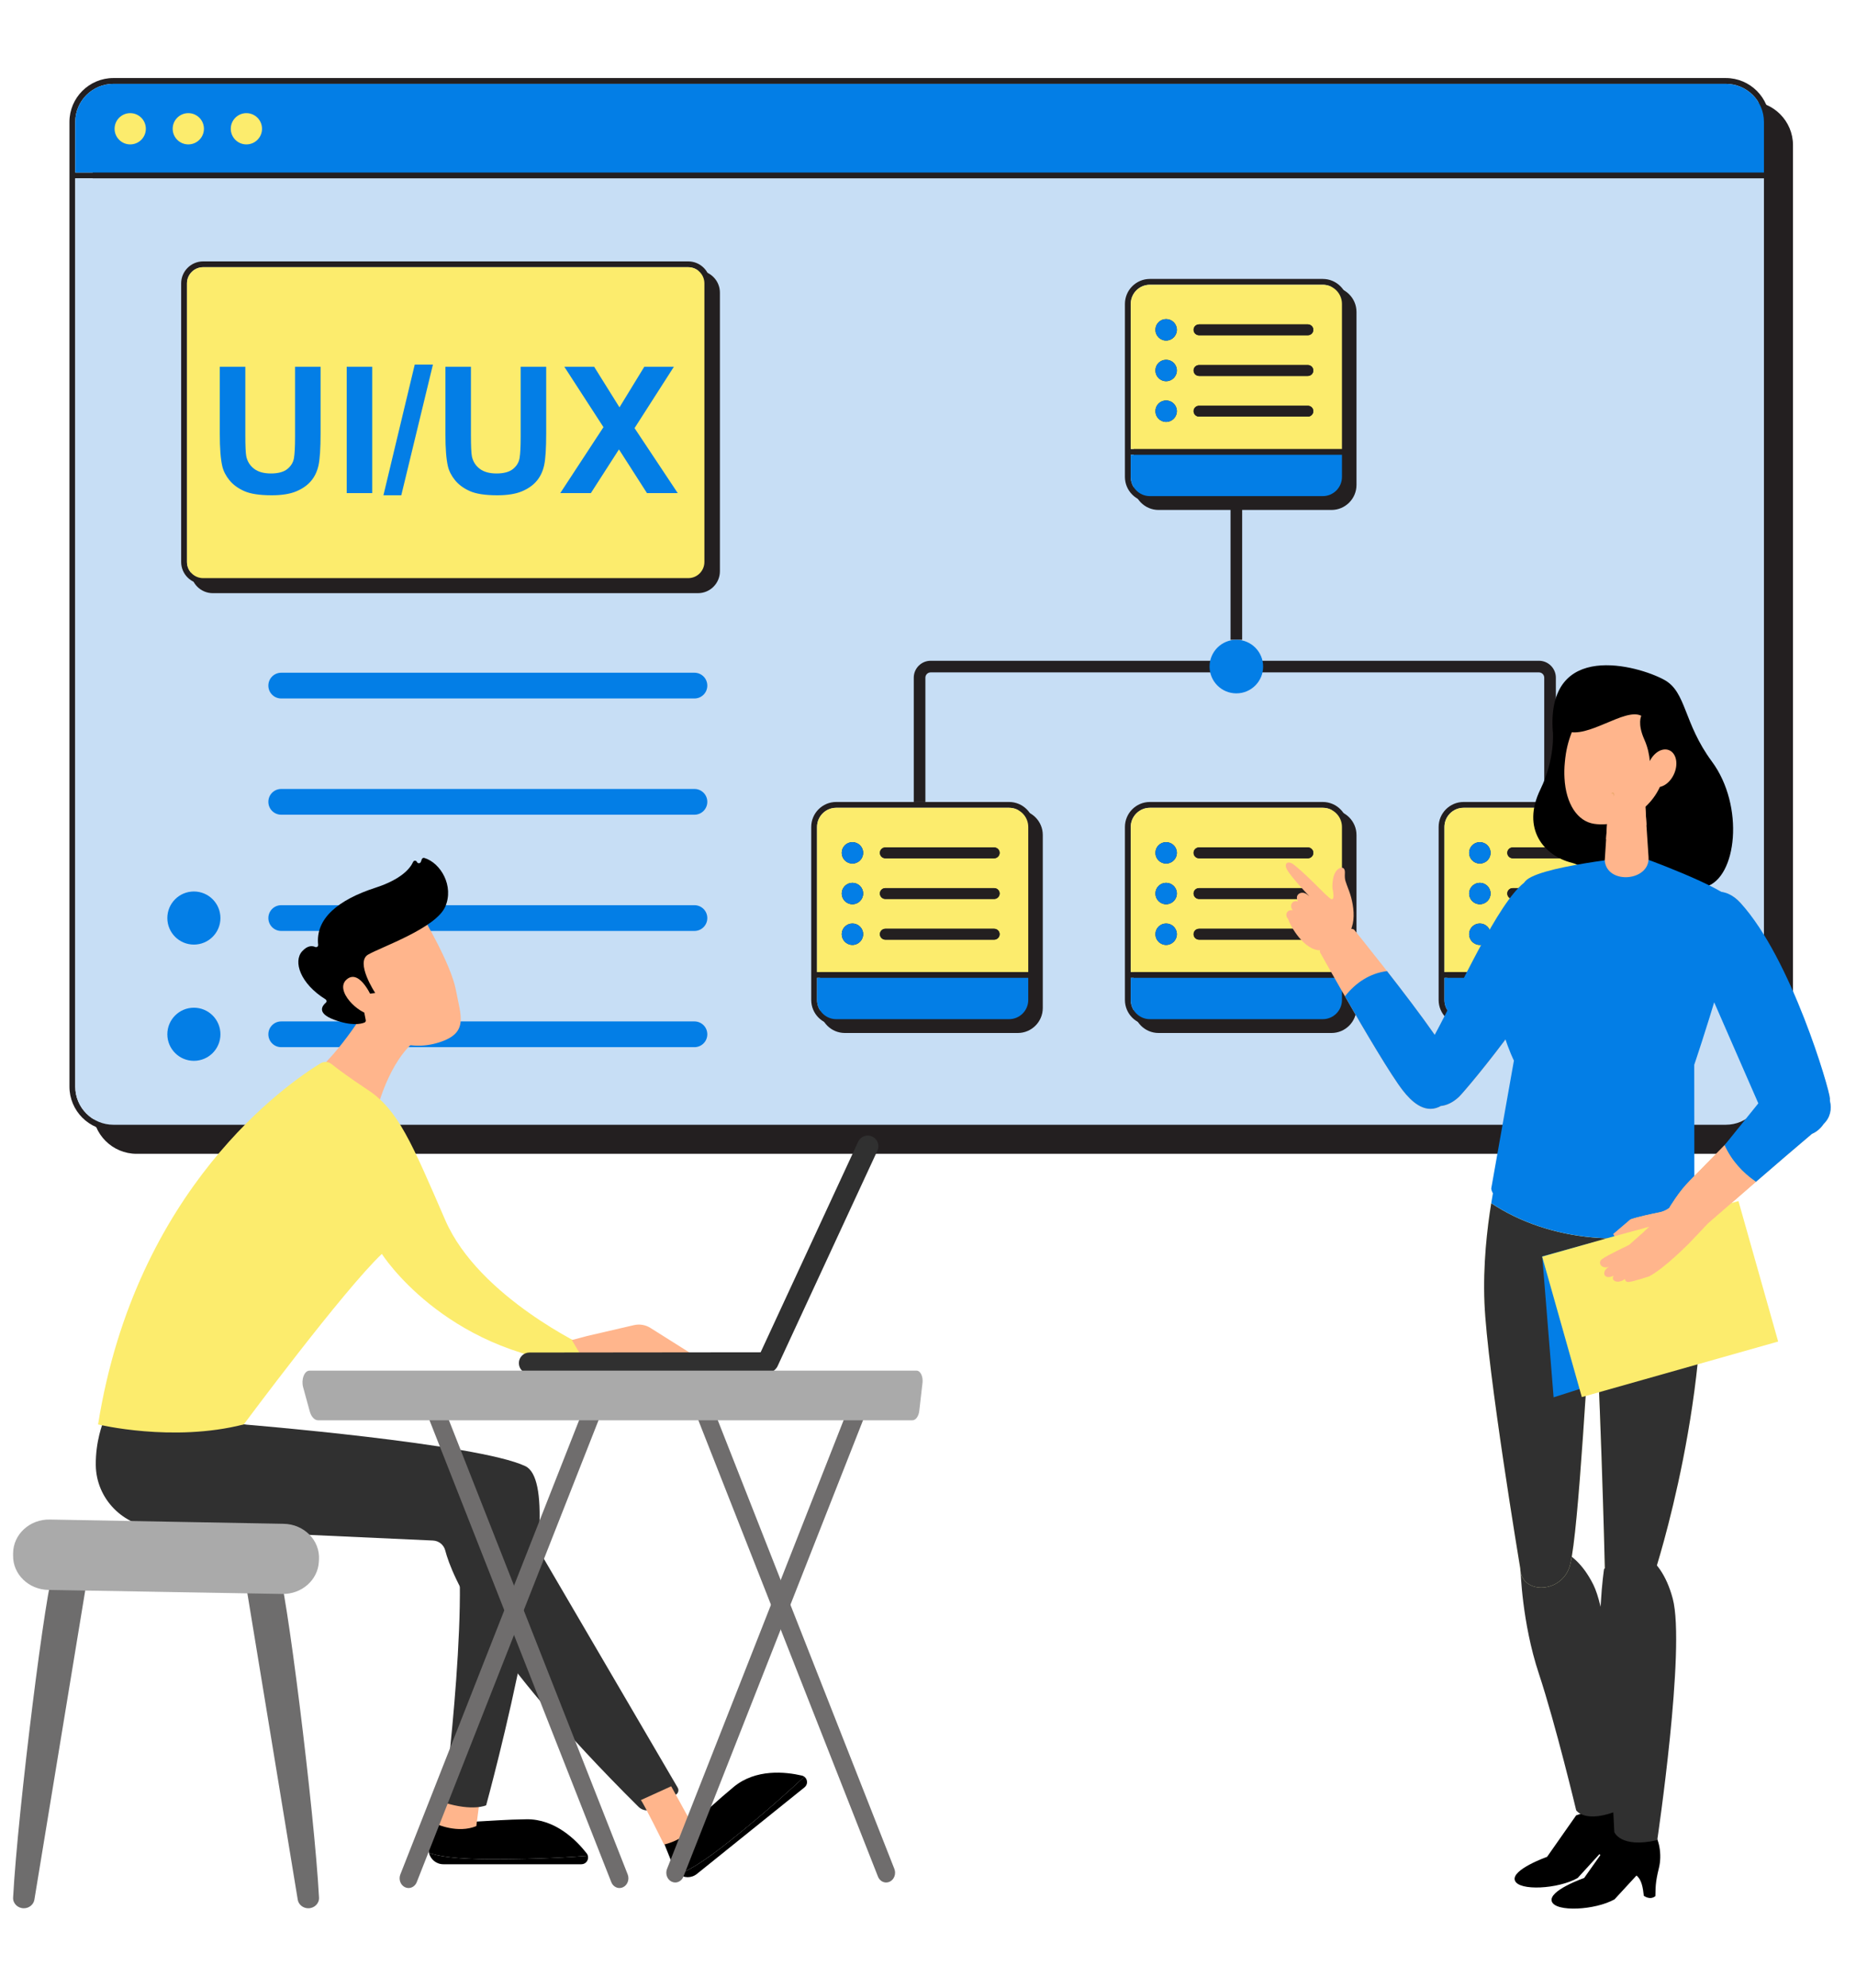 <svg width="452" height="484" viewBox="0 0 452 484" fill="none" xmlns="http://www.w3.org/2000/svg">
<g clip-path="url(#clip0_114_9426)">
<path d="M436.655 35.342V270.213C436.655 276.113 431.859 280.909 425.96 280.909H33.268C27.369 280.909 22.573 276.113 22.573 270.213V35.342C22.573 29.456 27.369 24.66 33.268 24.66H425.96C431.859 24.66 436.655 29.456 436.655 35.342Z" fill="#231F20"/>
<path d="M420.3 19H27.609C21.71 19 16.914 23.797 16.914 29.682V264.553C16.914 270.453 21.71 275.25 27.609 275.25H420.3C426.2 275.25 430.996 270.453 430.996 264.553V29.682C430.996 23.797 426.2 19 420.3 19ZM429.581 264.553C429.581 269.675 425.422 273.835 420.3 273.835H27.609C22.488 273.835 18.328 269.675 18.328 264.553V43.421H429.581V264.553ZM429.581 42.006H18.328V29.682C18.328 24.575 22.488 20.415 27.609 20.415H420.3C425.422 20.415 429.581 24.575 429.581 29.682V42.006Z" fill="#231F20"/>
<path d="M429.581 43.421V264.553C429.581 269.675 425.422 273.835 420.3 273.835H27.609C22.488 273.835 18.328 269.675 18.328 264.553V43.421H429.581Z" fill="#C7DEF5"/>
<path d="M429.581 29.682V42.006H18.328V29.682C18.328 24.575 22.488 20.415 27.609 20.415H420.3C425.422 20.415 429.581 24.575 429.581 29.682Z" fill="#037EE6"/>
<path d="M175.323 71.238V139.067C175.323 142.024 172.932 144.415 169.975 144.415H51.83C48.887 144.415 46.482 142.024 46.482 139.067V71.238C46.482 68.295 48.887 65.889 51.83 65.889H169.975C172.932 65.889 175.323 68.295 175.323 71.238Z" fill="#231F20"/>
<path d="M167.612 63.64H49.467C46.524 63.64 44.119 66.045 44.119 68.988V136.818C44.119 139.775 46.524 142.166 49.467 142.166H167.612C170.569 142.166 172.96 139.775 172.96 136.818V68.988C172.96 66.045 170.569 63.64 167.612 63.64ZM171.545 136.818C171.545 138.996 169.791 140.751 167.612 140.751H49.467C47.302 140.751 45.534 138.996 45.534 136.818V68.988C45.534 66.823 47.302 65.055 49.467 65.055H167.612C169.791 65.055 171.545 66.823 171.545 68.988V136.818Z" fill="#231F20"/>
<path d="M171.545 68.988V136.818C171.545 138.996 169.791 140.751 167.612 140.751H49.467C47.302 140.751 45.534 138.996 45.534 136.818V68.988C45.534 66.823 47.302 65.055 49.467 65.055H167.612C169.791 65.055 171.545 66.823 171.545 68.988Z" fill="#FCEC6D"/>
<path d="M169.126 248.678H68.481C66.754 248.678 65.355 250.078 65.355 251.805V251.819C65.355 253.546 66.754 254.946 68.481 254.946H169.126C170.853 254.946 172.253 253.546 172.253 251.819V251.805C172.253 250.078 170.853 248.678 169.126 248.678Z" fill="#037EE6"/>
<path d="M169.126 220.381H68.481C66.754 220.381 65.355 221.781 65.355 223.508V223.522C65.355 225.249 66.754 226.649 68.481 226.649H169.126C170.853 226.649 172.253 225.249 172.253 223.522V223.508C172.253 221.781 170.853 220.381 169.126 220.381Z" fill="#037EE6"/>
<path d="M169.126 192.083H68.481C66.754 192.083 65.355 193.483 65.355 195.21V195.224C65.355 196.951 66.754 198.351 68.481 198.351H169.126C170.853 198.351 172.253 196.951 172.253 195.224V195.21C172.253 193.483 170.853 192.083 169.126 192.083Z" fill="#037EE6"/>
<path d="M169.126 163.785H68.481C66.754 163.785 65.355 165.185 65.355 166.912V166.926C65.355 168.653 66.754 170.053 68.481 170.053H169.126C170.853 170.053 172.253 168.653 172.253 166.926V166.912C172.253 165.185 170.853 163.785 169.126 163.785Z" fill="#037EE6"/>
<path d="M302.509 120.787H299.679V155.763H302.509V120.787Z" fill="#231F20"/>
<path d="M378.905 195.252H376.075V164.988C376.075 164.28 375.495 163.7 374.788 163.7H226.65C225.942 163.7 225.362 164.28 225.362 164.988V195.252H222.533V164.988C222.533 162.724 224.372 160.871 226.65 160.871H374.788C377.051 160.871 378.905 162.71 378.905 164.988V195.252Z" fill="#231F20"/>
<path d="M60.007 35.158C62.109 35.158 63.812 33.454 63.812 31.352C63.812 29.25 62.109 27.546 60.007 27.546C57.905 27.546 56.201 29.25 56.201 31.352C56.201 33.454 57.905 35.158 60.007 35.158Z" fill="#FCEC6D"/>
<path d="M45.859 35.158C47.961 35.158 49.665 33.454 49.665 31.352C49.665 29.25 47.961 27.546 45.859 27.546C43.758 27.546 42.054 29.25 42.054 31.352C42.054 33.454 43.758 35.158 45.859 35.158Z" fill="#FCEC6D"/>
<path d="M31.712 35.158C33.814 35.158 35.518 33.454 35.518 31.352C35.518 29.25 33.814 27.546 31.712 27.546C29.61 27.546 27.906 29.25 27.906 31.352C27.906 33.454 29.61 35.158 31.712 35.158Z" fill="#FCEC6D"/>
<path d="M47.217 258.271C50.788 258.271 53.683 255.376 53.683 251.805C53.683 248.234 50.788 245.339 47.217 245.339C43.647 245.339 40.752 248.234 40.752 251.805C40.752 255.376 43.647 258.271 47.217 258.271Z" fill="#037EE6"/>
<path d="M47.217 229.974C50.788 229.974 53.683 227.079 53.683 223.508C53.683 219.936 50.788 217.042 47.217 217.042C43.647 217.042 40.752 219.936 40.752 223.508C40.752 227.079 43.647 229.974 47.217 229.974Z" fill="#037EE6"/>
<path d="M406.747 203.289V245.41C406.747 248.763 404.017 251.494 400.664 251.494H358.547C355.194 251.494 352.478 248.763 352.478 245.41V203.289C352.478 199.936 355.194 197.205 358.547 197.205H400.664C404.017 197.205 406.747 199.936 406.747 203.289Z" fill="#231F20"/>
<path d="M398.542 195.252H356.425C353.072 195.252 350.355 197.983 350.355 201.336V243.457C350.355 246.811 353.072 249.541 356.425 249.541H398.542C401.895 249.541 404.625 246.811 404.625 243.457V201.336C404.625 197.983 401.895 195.252 398.542 195.252ZM403.21 243.457C403.21 246.033 401.117 248.127 398.542 248.127H356.425C353.864 248.127 351.77 246.033 351.77 243.457V238.067H403.21V243.457ZM403.21 236.652H351.77V201.336C351.77 198.761 353.864 196.667 356.425 196.667H398.542C401.117 196.667 403.21 198.761 403.21 201.336V236.652Z" fill="#231F20"/>
<path d="M398.542 196.667H356.425C353.864 196.667 351.77 198.761 351.77 201.336V236.652H403.21V201.336C403.21 198.761 401.116 196.667 398.542 196.667ZM360.386 230.058C358.943 230.058 357.783 228.884 357.783 227.441C357.783 225.998 358.943 224.838 360.386 224.838C361.829 224.838 363.003 225.998 363.003 227.441C363.003 228.884 361.829 230.058 360.386 230.058ZM360.386 220.154C358.943 220.154 357.783 218.98 357.783 217.537C357.783 216.094 358.943 214.933 360.386 214.933C361.829 214.933 363.003 216.094 363.003 217.537C363.003 218.98 361.829 220.154 360.386 220.154ZM360.386 210.25C358.943 210.25 357.783 209.076 357.783 207.633C357.783 206.189 358.943 205.029 360.386 205.029C361.829 205.029 363.003 206.189 363.003 207.633C363.003 209.076 361.829 210.25 360.386 210.25ZM394.906 228.771H368.407C367.672 228.771 367.078 228.177 367.078 227.441C367.078 226.705 367.672 226.125 368.407 226.125H394.906C395.641 226.125 396.236 226.719 396.236 227.441C396.236 228.163 395.641 228.771 394.906 228.771ZM394.906 218.867H368.407C367.672 218.867 367.078 218.272 367.078 217.537C367.078 216.801 367.672 216.221 368.407 216.221H394.906C395.641 216.221 396.236 216.815 396.236 217.537C396.236 218.258 395.641 218.867 394.906 218.867ZM394.906 208.963H368.407C367.672 208.963 367.078 208.368 367.078 207.633C367.078 206.897 367.672 206.317 368.407 206.317H394.906C395.641 206.317 396.236 206.911 396.236 207.633C396.236 208.354 395.641 208.963 394.906 208.963Z" fill="#FCEC6D"/>
<path d="M403.21 238.067V243.457C403.21 246.033 401.116 248.127 398.542 248.127H356.425C353.864 248.127 351.77 246.033 351.77 243.457V238.067H403.21Z" fill="#037EE6"/>
<path d="M363.003 227.441C363.003 228.884 361.829 230.058 360.386 230.058C358.943 230.058 357.783 228.884 357.783 227.441C357.783 225.998 358.943 224.838 360.386 224.838C361.829 224.838 363.003 225.998 363.003 227.441Z" fill="#037EE6"/>
<path d="M396.236 227.441C396.236 228.177 395.641 228.771 394.906 228.771H368.408C367.672 228.771 367.078 228.177 367.078 227.441C367.078 226.705 367.672 226.125 368.408 226.125H394.906C395.641 226.125 396.236 226.719 396.236 227.441Z" fill="#231F20"/>
<path d="M363.003 217.537C363.003 218.98 361.829 220.154 360.386 220.154C358.943 220.154 357.783 218.98 357.783 217.537C357.783 216.094 358.943 214.933 360.386 214.933C361.829 214.933 363.003 216.094 363.003 217.537Z" fill="#037EE6"/>
<path d="M396.236 217.537C396.236 218.272 395.641 218.867 394.906 218.867H368.408C367.672 218.867 367.078 218.272 367.078 217.537C367.078 216.801 367.672 216.221 368.408 216.221H394.906C395.641 216.221 396.236 216.815 396.236 217.537Z" fill="#231F20"/>
<path d="M363.003 207.633C363.003 209.076 361.829 210.25 360.386 210.25C358.943 210.25 357.783 209.076 357.783 207.633C357.783 206.189 358.943 205.029 360.386 205.029C361.829 205.029 363.003 206.189 363.003 207.633Z" fill="#037EE6"/>
<path d="M396.236 207.633C396.236 208.368 395.641 208.963 394.906 208.963H368.408C367.672 208.963 367.078 208.368 367.078 207.633C367.078 206.897 367.672 206.317 368.408 206.317H394.906C395.641 206.317 396.236 206.911 396.236 207.633Z" fill="#231F20"/>
<path d="M253.954 203.289V245.41C253.954 248.763 251.224 251.494 247.871 251.494H205.754C202.401 251.494 199.685 248.763 199.685 245.41V203.289C199.685 199.936 202.401 197.205 205.754 197.205H247.871C251.224 197.205 253.954 199.936 253.954 203.289Z" fill="#231F20"/>
<path d="M245.749 195.252H203.632C200.279 195.252 197.562 197.983 197.562 201.336V243.457C197.562 246.811 200.279 249.541 203.632 249.541H245.749C249.102 249.541 251.832 246.811 251.832 243.457V201.336C251.832 197.983 249.102 195.252 245.749 195.252ZM250.417 243.457C250.417 246.033 248.324 248.127 245.749 248.127H203.632C201.071 248.127 198.977 246.033 198.977 243.457V238.067H250.417V243.457ZM250.417 236.652H198.977V201.336C198.977 198.761 201.071 196.667 203.632 196.667H245.749C248.324 196.667 250.417 198.761 250.417 201.336V236.652Z" fill="#231F20"/>
<path d="M245.749 196.667H203.632C201.071 196.667 198.977 198.761 198.977 201.336V236.652H250.417V201.336C250.417 198.761 248.323 196.667 245.749 196.667ZM207.593 230.058C206.15 230.058 204.99 228.884 204.99 227.441C204.99 225.998 206.15 224.838 207.593 224.838C209.036 224.838 210.21 225.998 210.21 227.441C210.21 228.884 209.036 230.058 207.593 230.058ZM207.593 220.154C206.15 220.154 204.99 218.98 204.99 217.537C204.99 216.094 206.15 214.933 207.593 214.933C209.036 214.933 210.21 216.094 210.21 217.537C210.21 218.98 209.036 220.154 207.593 220.154ZM207.593 210.25C206.15 210.25 204.99 209.076 204.99 207.633C204.99 206.189 206.15 205.029 207.593 205.029C209.036 205.029 210.21 206.189 210.21 207.633C210.21 209.076 209.036 210.25 207.593 210.25ZM242.113 228.771H215.614C214.879 228.771 214.285 228.177 214.285 227.441C214.285 226.705 214.879 226.125 215.614 226.125H242.113C242.848 226.125 243.443 226.719 243.443 227.441C243.443 228.163 242.848 228.771 242.113 228.771ZM242.113 218.867H215.614C214.879 218.867 214.285 218.272 214.285 217.537C214.285 216.801 214.879 216.221 215.614 216.221H242.113C242.848 216.221 243.443 216.815 243.443 217.537C243.443 218.258 242.848 218.867 242.113 218.867ZM242.113 208.963H215.614C214.879 208.963 214.285 208.368 214.285 207.633C214.285 206.897 214.879 206.317 215.614 206.317H242.113C242.848 206.317 243.443 206.911 243.443 207.633C243.443 208.354 242.848 208.963 242.113 208.963Z" fill="#FCEC6D"/>
<path d="M250.417 238.067V243.457C250.417 246.033 248.323 248.127 245.749 248.127H203.632C201.071 248.127 198.977 246.033 198.977 243.457V238.067H250.417Z" fill="#037EE6"/>
<path d="M210.21 227.441C210.21 228.884 209.036 230.058 207.593 230.058C206.15 230.058 204.99 228.884 204.99 227.441C204.99 225.998 206.15 224.838 207.593 224.838C209.036 224.838 210.21 225.998 210.21 227.441Z" fill="#037EE6"/>
<path d="M243.443 227.441C243.443 228.177 242.848 228.771 242.113 228.771H215.615C214.879 228.771 214.285 228.177 214.285 227.441C214.285 226.705 214.879 226.125 215.615 226.125H242.113C242.848 226.125 243.443 226.719 243.443 227.441Z" fill="#231F20"/>
<path d="M210.21 217.537C210.21 218.98 209.036 220.154 207.593 220.154C206.15 220.154 204.99 218.98 204.99 217.537C204.99 216.094 206.15 214.933 207.593 214.933C209.036 214.933 210.21 216.094 210.21 217.537Z" fill="#037EE6"/>
<path d="M243.443 217.537C243.443 218.272 242.848 218.867 242.113 218.867H215.615C214.879 218.867 214.285 218.272 214.285 217.537C214.285 216.801 214.879 216.221 215.615 216.221H242.113C242.848 216.221 243.443 216.815 243.443 217.537Z" fill="#231F20"/>
<path d="M210.21 207.633C210.21 209.076 209.036 210.25 207.593 210.25C206.15 210.25 204.99 209.076 204.99 207.633C204.99 206.189 206.15 205.029 207.593 205.029C209.036 205.029 210.21 206.189 210.21 207.633Z" fill="#037EE6"/>
<path d="M243.443 207.633C243.443 208.368 242.848 208.963 242.113 208.963H215.615C214.879 208.963 214.285 208.368 214.285 207.633C214.285 206.897 214.879 206.317 215.615 206.317H242.113C242.848 206.317 243.443 206.911 243.443 207.633Z" fill="#231F20"/>
<path d="M330.351 203.289V245.41C330.351 248.763 327.62 251.494 324.267 251.494H282.15C278.797 251.494 276.081 248.763 276.081 245.41V203.289C276.081 199.936 278.797 197.205 282.15 197.205H324.267C327.62 197.205 330.351 199.936 330.351 203.289Z" fill="#231F20"/>
<path d="M322.145 195.252H280.028C276.675 195.252 273.959 197.983 273.959 201.336V243.457C273.959 246.811 276.675 249.541 280.028 249.541H322.145C325.498 249.541 328.229 246.811 328.229 243.457V201.336C328.229 197.983 325.498 195.252 322.145 195.252ZM326.814 243.457C326.814 246.033 324.72 248.127 322.145 248.127H280.028C277.468 248.127 275.374 246.033 275.374 243.457V238.067H326.814V243.457ZM326.814 236.652H275.374V201.336C275.374 198.761 277.468 196.667 280.028 196.667H322.145C324.72 196.667 326.814 198.761 326.814 201.336V236.652Z" fill="#231F20"/>
<path d="M322.145 196.667H280.028C277.467 196.667 275.374 198.761 275.374 201.336V236.652H326.814V201.336C326.814 198.761 324.72 196.667 322.145 196.667ZM283.989 230.058C282.546 230.058 281.386 228.884 281.386 227.441C281.386 225.998 282.546 224.838 283.989 224.838C285.432 224.838 286.607 225.998 286.607 227.441C286.607 228.884 285.432 230.058 283.989 230.058ZM283.989 220.154C282.546 220.154 281.386 218.98 281.386 217.537C281.386 216.094 282.546 214.933 283.989 214.933C285.432 214.933 286.607 216.094 286.607 217.537C286.607 218.98 285.432 220.154 283.989 220.154ZM283.989 210.25C282.546 210.25 281.386 209.076 281.386 207.633C281.386 206.189 282.546 205.029 283.989 205.029C285.432 205.029 286.607 206.189 286.607 207.633C286.607 209.076 285.432 210.25 283.989 210.25ZM318.509 228.771H292.011C291.275 228.771 290.681 228.177 290.681 227.441C290.681 226.705 291.275 226.125 292.011 226.125H318.509C319.245 226.125 319.839 226.719 319.839 227.441C319.839 228.163 319.245 228.771 318.509 228.771ZM318.509 218.867H292.011C291.275 218.867 290.681 218.272 290.681 217.537C290.681 216.801 291.275 216.221 292.011 216.221H318.509C319.245 216.221 319.839 216.815 319.839 217.537C319.839 218.258 319.245 218.867 318.509 218.867ZM318.509 208.963H292.011C291.275 208.963 290.681 208.368 290.681 207.633C290.681 206.897 291.275 206.317 292.011 206.317H318.509C319.245 206.317 319.839 206.911 319.839 207.633C319.839 208.354 319.245 208.963 318.509 208.963Z" fill="#FCEC6D"/>
<path d="M326.814 238.067V243.457C326.814 246.033 324.72 248.127 322.145 248.127H280.028C277.467 248.127 275.374 246.033 275.374 243.457V238.067H326.814Z" fill="#037EE6"/>
<path d="M286.607 227.441C286.607 228.884 285.432 230.058 283.989 230.058C282.546 230.058 281.386 228.884 281.386 227.441C281.386 225.998 282.546 224.838 283.989 224.838C285.432 224.838 286.607 225.998 286.607 227.441Z" fill="#037EE6"/>
<path d="M319.839 227.441C319.839 228.177 319.245 228.771 318.509 228.771H292.011C291.275 228.771 290.681 228.177 290.681 227.441C290.681 226.705 291.275 226.125 292.011 226.125H318.509C319.245 226.125 319.839 226.719 319.839 227.441Z" fill="#231F20"/>
<path d="M286.607 217.537C286.607 218.98 285.432 220.154 283.989 220.154C282.546 220.154 281.386 218.98 281.386 217.537C281.386 216.094 282.546 214.933 283.989 214.933C285.432 214.933 286.607 216.094 286.607 217.537Z" fill="#037EE6"/>
<path d="M319.839 217.537C319.839 218.272 319.245 218.867 318.509 218.867H292.011C291.275 218.867 290.681 218.272 290.681 217.537C290.681 216.801 291.275 216.221 292.011 216.221H318.509C319.245 216.221 319.839 216.815 319.839 217.537Z" fill="#231F20"/>
<path d="M286.607 207.633C286.607 209.076 285.432 210.25 283.989 210.25C282.546 210.25 281.386 209.076 281.386 207.633C281.386 206.189 282.546 205.029 283.989 205.029C285.432 205.029 286.607 206.189 286.607 207.633Z" fill="#037EE6"/>
<path d="M319.839 207.633C319.839 208.368 319.245 208.963 318.509 208.963H292.011C291.275 208.963 290.681 208.368 290.681 207.633C290.681 206.897 291.275 206.317 292.011 206.317H318.509C319.245 206.317 319.839 206.911 319.839 207.633Z" fill="#231F20"/>
<path d="M330.351 75.949V118.07C330.351 121.424 327.62 124.154 324.267 124.154H282.15C278.797 124.154 276.081 121.424 276.081 118.07V75.949C276.081 72.596 278.797 69.865 282.15 69.865H324.267C327.62 69.865 330.351 72.596 330.351 75.949Z" fill="#231F20"/>
<path d="M322.145 67.913H280.028C276.675 67.913 273.959 70.643 273.959 73.997V116.118C273.959 119.471 276.675 122.202 280.028 122.202H322.145C325.498 122.202 328.229 119.471 328.229 116.118V73.997C328.229 70.643 325.498 67.913 322.145 67.913ZM326.814 116.118C326.814 118.693 324.72 120.787 322.145 120.787H280.028C277.468 120.787 275.374 118.693 275.374 116.118V110.727H326.814V116.118ZM326.814 109.312H275.374V73.997C275.374 71.421 277.468 69.328 280.028 69.328H322.145C324.72 69.328 326.814 71.421 326.814 73.997V109.312Z" fill="#231F20"/>
<path d="M322.145 69.328H280.028C277.467 69.328 275.374 71.421 275.374 73.997V109.312H326.814V73.997C326.814 71.421 324.72 69.328 322.145 69.328ZM283.989 102.719C282.546 102.719 281.386 101.544 281.386 100.101C281.386 98.658 282.546 97.498 283.989 97.498C285.432 97.498 286.607 98.658 286.607 100.101C286.607 101.544 285.432 102.719 283.989 102.719ZM283.989 92.815C282.546 92.815 281.386 91.64 281.386 90.197C281.386 88.754 282.546 87.594 283.989 87.594C285.432 87.594 286.607 88.754 286.607 90.197C286.607 91.64 285.432 92.815 283.989 92.815ZM283.989 82.91C282.546 82.91 281.386 81.736 281.386 80.293C281.386 78.85 282.546 77.689 283.989 77.689C285.432 77.689 286.607 78.85 286.607 80.293C286.607 81.736 285.432 82.91 283.989 82.91ZM318.509 101.431H292.011C291.275 101.431 290.681 100.837 290.681 100.101C290.681 99.365 291.275 98.785 292.011 98.785H318.509C319.245 98.785 319.839 99.38 319.839 100.101C319.839 100.823 319.245 101.431 318.509 101.431ZM318.509 91.527H292.011C291.275 91.527 290.681 90.933 290.681 90.197C290.681 89.461 291.275 88.881 292.011 88.881H318.509C319.245 88.881 319.839 89.475 319.839 90.197C319.839 90.919 319.245 91.527 318.509 91.527ZM318.509 81.623H292.011C291.275 81.623 290.681 81.029 290.681 80.293C290.681 79.557 291.275 78.977 292.011 78.977H318.509C319.245 78.977 319.839 79.571 319.839 80.293C319.839 81.014 319.245 81.623 318.509 81.623Z" fill="#FCEC6D"/>
<path d="M326.814 110.727V116.118C326.814 118.693 324.72 120.787 322.145 120.787H280.028C277.467 120.787 275.374 118.693 275.374 116.118V110.727H326.814Z" fill="#037EE6"/>
<path d="M286.607 100.101C286.607 101.544 285.432 102.719 283.989 102.719C282.546 102.719 281.386 101.544 281.386 100.101C281.386 98.658 282.546 97.498 283.989 97.498C285.432 97.498 286.607 98.658 286.607 100.101Z" fill="#037EE6"/>
<path d="M319.839 100.101C319.839 100.837 319.245 101.431 318.509 101.431H292.011C291.275 101.431 290.681 100.837 290.681 100.101C290.681 99.365 291.275 98.785 292.011 98.785H318.509C319.245 98.785 319.839 99.38 319.839 100.101Z" fill="#231F20"/>
<path d="M286.607 90.197C286.607 91.64 285.432 92.815 283.989 92.815C282.546 92.815 281.386 91.64 281.386 90.197C281.386 88.754 282.546 87.594 283.989 87.594C285.432 87.594 286.607 88.754 286.607 90.197Z" fill="#037EE6"/>
<path d="M319.839 90.197C319.839 90.933 319.245 91.527 318.509 91.527H292.011C291.275 91.527 290.681 90.933 290.681 90.197C290.681 89.461 291.275 88.881 292.011 88.881H318.509C319.245 88.881 319.839 89.475 319.839 90.197Z" fill="#231F20"/>
<path d="M286.607 80.293C286.607 81.736 285.432 82.91 283.989 82.91C282.546 82.91 281.386 81.736 281.386 80.293C281.386 78.85 282.546 77.689 283.989 77.689C285.432 77.689 286.607 78.85 286.607 80.293Z" fill="#037EE6"/>
<path d="M319.839 80.293C319.839 81.029 319.245 81.623 318.509 81.623H292.011C291.275 81.623 290.681 81.029 290.681 80.293C290.681 79.557 291.275 78.977 292.011 78.977H318.509C319.245 78.977 319.839 79.571 319.839 80.293Z" fill="#231F20"/>
<path d="M301.094 168.808C304.696 168.808 307.616 165.888 307.616 162.285C307.616 158.683 304.696 155.763 301.094 155.763C297.492 155.763 294.572 158.683 294.572 162.285C294.572 165.888 297.492 168.808 301.094 168.808Z" fill="#037EE6"/>
<path d="M53.53 89.289H59.746V105.949C59.746 108.593 59.823 110.305 59.977 111.093C60.242 112.354 60.876 113.362 61.879 114.127C62.881 114.893 64.248 115.273 65.984 115.273C67.719 115.273 69.075 114.915 69.973 114.194C70.866 113.472 71.406 112.591 71.588 111.539C71.769 110.487 71.858 108.747 71.858 106.312V89.295H78.073V105.453C78.073 109.149 77.903 111.754 77.572 113.279C77.236 114.805 76.619 116.094 75.715 117.14C74.811 118.192 73.604 119.023 72.095 119.646C70.585 120.268 68.607 120.582 66.171 120.582C63.234 120.582 61.002 120.241 59.481 119.563C57.961 118.886 56.765 118.005 55.878 116.92C54.996 115.835 54.418 114.7 54.136 113.511C53.729 111.748 53.525 109.143 53.525 105.707V89.295L53.53 89.289Z" fill="#037EE6"/>
<path d="M84.438 120.053V89.289H90.653V120.053H84.438Z" fill="#037EE6"/>
<path d="M93.381 120.577L101.002 88.766H105.432L97.729 120.577H93.381Z" fill="#037EE6"/>
<path d="M108.474 89.289H114.69V105.949C114.69 108.593 114.767 110.305 114.921 111.093C115.186 112.354 115.819 113.362 116.822 114.127C117.825 114.893 119.192 115.273 120.927 115.273C122.663 115.273 124.019 114.915 124.917 114.194C125.815 113.472 126.35 112.591 126.531 111.539C126.713 110.487 126.801 108.747 126.801 106.312V89.295H133.017V105.453C133.017 109.149 132.852 111.754 132.516 113.279C132.179 114.805 131.562 116.094 130.659 117.14C129.755 118.192 128.548 119.023 127.038 119.646C125.528 120.268 123.55 120.582 121.115 120.582C118.178 120.582 115.946 120.241 114.425 119.563C112.904 118.886 111.709 118.005 110.822 116.92C109.94 115.835 109.361 114.7 109.08 113.511C108.672 111.748 108.474 109.143 108.474 105.707V89.295V89.289Z" fill="#037EE6"/>
<path d="M136.444 120.053L146.964 103.999L137.431 89.289H144.693L150.865 99.175L156.91 89.289H164.112L154.535 104.231L165.054 120.053H157.56L150.738 109.413L143.894 120.053H136.439H136.444Z" fill="#037EE6"/>
</g>
<path d="M120.049 452.642C110.547 452.642 106.344 451.825 104.463 451.08C104.828 452.642 106.217 453.875 107.973 453.875H141.587C142.72 453.875 143.435 452.792 143.161 451.81C139.331 452.12 131.191 452.642 120.045 452.642H120.049Z" fill="black"/>
<path d="M143.165 451.81C143.11 451.613 143.03 451.415 142.891 451.237C140.329 447.964 135.186 442.826 128.191 442.924C117.942 443.07 114.366 444.183 106.402 442.986L104.521 449.222C104.328 449.857 104.328 450.492 104.463 451.083C106.344 451.828 110.546 452.645 120.049 452.645C131.195 452.645 139.334 452.123 143.165 451.813V451.81Z" fill="black"/>
<path d="M108.706 436.269L106.399 444.122C106.399 444.122 111.509 446.45 116.003 444.582L116.885 437.776L108.706 436.269V436.269Z" fill="#FFB58C"/>
<path d="M178.372 447.697C170.965 453.656 167.178 455.659 165.25 456.257C166.507 457.239 168.359 457.327 169.726 456.225L195.929 435.148C196.811 434.437 196.695 433.149 195.871 432.557C193.075 435.199 187.057 440.709 178.368 447.697H178.372Z" fill="black"/>
<path d="M195.873 432.558C195.706 432.437 195.524 432.339 195.301 432.288C191.266 431.354 184.057 430.591 178.666 435.057C170.767 441.596 168.672 444.702 161.721 448.767L164.137 454.784C164.385 455.397 164.775 455.893 165.253 456.262C167.181 455.66 170.968 453.656 178.374 447.701C187.064 440.713 193.081 435.203 195.877 432.561L195.873 432.558Z" fill="black"/>
<path d="M59.365 346.793C59.365 346.793 116.252 351.442 127.919 356.941C139.59 362.44 118.395 439.521 118.395 439.521C118.395 439.521 115.216 441.05 108.149 438.853C108.149 438.853 115.399 381.973 110.004 369.639L48.413 359.553L59.365 346.797V346.793Z" fill="#303030"/>
<path d="M25.106 346.319C25.106 346.319 23.251 350.785 23.328 356.718C23.433 364.925 30.023 371.584 38.21 371.993L105.458 375.062C106.88 375.127 108.079 376.109 108.436 377.488C110.018 383.607 117.741 402.4 155.495 439.893C156.501 440.889 158.065 441.06 159.261 440.305L164.637 436.908C165.202 436.55 165.38 435.81 165.045 435.233L125.891 368.296C123.836 364.899 120.53 362.443 116.684 361.462L59.368 346.793L25.106 346.319V346.319Z" fill="#303030"/>
<path d="M91.374 242.072C91.374 242.072 84.172 254.821 76.828 260.999L92.009 269.479C92.009 269.479 95.431 255.982 103.246 252.026L91.378 242.068L91.374 242.072Z" fill="#FFB58C"/>
<path d="M23.882 346.792C23.882 346.792 42.038 351.222 59.365 346.792C59.365 346.792 83.611 314.16 92.993 305.278C92.993 305.278 107.956 328.916 141.263 332.266L143.122 328.11C143.122 328.11 116.609 315.875 108.444 297.071C100.283 278.272 97.003 270.251 89.578 265.347C84.953 262.293 82.183 260.206 80.754 259.067C79.97 258.443 78.888 258.374 78.035 258.896C70.154 263.705 33.071 289.131 23.886 346.792H23.882Z" fill="#FCEC6D"/>
<path d="M139.258 326.257L143.008 325.257L154.391 322.619C155.762 322.301 157.202 322.546 158.394 323.294L168.18 329.457L141.153 329.409L139.261 326.253L139.258 326.257Z" fill="#FFB58C"/>
<path d="M102.813 222.951C102.813 222.951 109.814 234.602 111.028 241.043C112.242 247.483 114.192 251.508 106.873 253.803C99.554 256.098 92.749 253.194 88.481 247.184C88.481 247.184 81.814 237.934 82.478 233.697C83.145 229.461 102.816 222.955 102.816 222.955L102.813 222.951Z" fill="#FFB58C"/>
<path d="M90.431 241.881L91.379 241.757C91.379 241.757 86.421 234.258 89.665 232.397C92.909 230.536 106.126 225.971 108.422 220.761C110.635 215.736 107.325 210.062 103.334 208.876C103.082 208.799 102.816 208.949 102.725 209.197L102.492 209.828C102.331 210.263 101.726 210.281 101.541 209.857C101.366 209.456 100.79 209.438 100.611 209.839C99.904 211.401 97.783 214.068 91.426 216.13C82.405 219.057 76.788 223.61 77.481 230.025C77.524 230.43 77.12 230.711 76.748 230.547C76.012 230.222 74.893 230.168 73.595 231.591C71.339 234.061 73.107 239.469 79.27 243.293C79.562 243.475 79.616 243.888 79.354 244.114C78.432 244.906 77.134 246.668 81.304 248.237C85.572 249.847 87.898 249.299 88.758 248.956C88.991 248.861 89.122 248.624 89.075 248.38L87.978 242.757C87.919 242.465 88.12 242.187 88.415 242.147L90.434 241.881H90.431Z" fill="black"/>
<path d="M90.817 243.353C90.817 243.353 87.727 235.726 84.483 238.408C81.239 241.087 87.482 247.013 90.362 246.932L90.814 243.353H90.817Z" fill="#FFB58C"/>
<path d="M156.068 438.251C156.596 438.733 161.721 449.078 161.721 449.078C161.721 449.078 167.425 447.841 168.588 444.228L163.456 434.891L156.068 438.251V438.251Z" fill="#FFB58C"/>
<path d="M128.819 334.451C128.863 334.451 128.907 334.451 128.951 334.451L186.69 334.393C188.118 334.393 189.274 333.232 189.27 331.809C189.27 330.382 188.107 329.204 186.682 329.229L128.943 329.288C127.515 329.288 126.359 330.444 126.363 331.871C126.363 333.254 127.453 334.382 128.819 334.447V334.451Z" fill="#303030"/>
<path d="M209.051 277.844C209.03 277.885 209.011 277.925 208.993 277.965L184.7 330.401C184.098 331.696 184.66 333.232 185.954 333.834C187.248 334.436 188.804 333.874 189.384 332.572L213.677 280.136C214.278 278.841 213.717 277.304 212.423 276.702C211.169 276.122 209.689 276.633 209.055 277.844H209.051Z" fill="#303030"/>
<path d="M164.438 458.315C164.15 458.315 163.859 458.253 163.582 458.122C162.477 457.604 161.971 456.206 162.445 455.002L208.046 339.169C208.52 337.965 209.799 337.406 210.904 337.925C212.008 338.443 212.515 339.84 212.041 341.044L166.439 456.877C166.086 457.775 165.284 458.315 164.442 458.315H164.438Z" fill="#6F6D6D"/>
<path d="M215.81 458.315C214.968 458.315 214.166 457.778 213.813 456.877L168.211 341.044C167.737 339.84 168.248 338.442 169.348 337.924C170.449 337.406 171.729 337.961 172.206 339.168L217.807 455.001C218.281 456.206 217.771 457.603 216.67 458.121C216.39 458.253 216.098 458.315 215.814 458.315H215.81Z" fill="#6F6D6D"/>
<path d="M99.493 459.663C99.205 459.663 98.913 459.601 98.636 459.47C97.532 458.952 97.025 457.554 97.499 456.35L143.1 340.517C143.574 339.313 144.853 338.754 145.958 339.273C147.062 339.791 147.569 341.188 147.095 342.392L101.494 458.226C101.14 459.123 100.338 459.663 99.496 459.663H99.493Z" fill="#6F6D6D"/>
<path d="M150.867 459.663C150.025 459.663 149.223 459.126 148.869 458.225L103.268 342.392C102.794 341.188 103.304 339.79 104.405 339.272C105.506 338.754 106.785 339.309 107.263 340.516L152.864 456.349C153.338 457.554 152.828 458.951 151.727 459.469C151.446 459.601 151.155 459.663 150.87 459.663H150.867Z" fill="#6F6D6D"/>
<path d="M224.664 336.64C224.747 335.916 224.634 335.167 224.356 334.599C224.078 334.031 223.664 333.701 223.228 333.701H75.35C74.775 333.701 74.242 334.197 73.933 335.012C73.623 335.829 73.581 336.855 73.822 337.732L75.425 343.586C75.792 344.927 76.587 345.783 77.463 345.783H222.214C223.028 345.783 223.727 344.809 223.882 343.461L224.665 336.637L224.664 336.64Z" fill="#AAAAAA"/>
<path d="M13.149 382.029C11.372 384.529 4.298 441.102 3.193 461.996C3.119 463.409 4.31 464.589 5.798 464.589C7.082 464.589 8.179 463.699 8.375 462.496L21.312 383.832L13.149 382.033V382.029Z" fill="#6E6D6D"/>
<path d="M67.734 382.029C69.512 384.529 76.586 441.102 77.691 461.996C77.764 463.409 76.574 464.589 75.085 464.589C73.801 464.589 72.704 463.699 72.509 462.496L59.571 383.832L67.734 382.033V382.029Z" fill="#6E6D6D"/>
<path d="M3.19 378.137V378.764C3.143 383.29 6.98 387.003 11.788 387.086L68.74 388.069C73.478 388.152 77.424 384.671 77.653 380.216L77.684 379.64C77.925 374.992 74.041 371.078 69.101 370.987L12.126 369.949C7.248 369.858 3.236 373.54 3.194 378.133L3.19 378.137Z" fill="#AAAAAA"/>
<path fill-rule="evenodd" clip-rule="evenodd" d="M378.172 178.085C378.172 178.085 378.813 184.65 375.119 192.227C370.479 201.778 375.979 208.36 382.829 210.064C386.119 210.875 390.134 215.566 399.059 214.773C403.581 214.385 408.068 217.945 415.374 215.904C422.983 213.777 424.923 196.243 416.909 185.409C409.924 175.959 410.734 168.483 405.301 165.512C398.941 162.036 376.603 155.741 378.155 178.068L378.172 178.085Z" fill="black"/>
<path fill-rule="evenodd" clip-rule="evenodd" d="M373.33 215.651C366.868 220.612 355.548 240.559 349.406 251.967C342.455 241.977 329.768 226.333 329.768 226.333C327.878 225.135 321.467 229.236 321.434 231.784C321.434 231.784 336.652 259.106 341.662 265.536C343.636 268.067 346.774 271.138 350.402 269.535C350.57 269.451 350.722 269.366 350.874 269.282C352.258 269.147 353.759 268.489 355.261 267.105C356.847 265.654 380.534 237.556 383.571 223.667C385.326 215.651 379.809 210.689 373.33 215.651Z" fill="#FFB58C"/>
<path fill-rule="evenodd" clip-rule="evenodd" d="M371.238 214.857C364.777 219.819 355.548 240.559 349.407 251.95C346.151 247.276 341.663 241.386 337.782 236.425C333.598 236.948 330.123 239.277 327.542 242.567C332.367 250.955 338.744 261.789 341.663 265.518C343.637 268.05 346.775 271.121 350.402 269.518C350.571 269.434 350.723 269.349 350.875 269.265C352.258 269.13 353.76 268.472 355.261 267.088C356.847 265.637 380.535 237.538 383.571 223.65C385.326 215.634 377.717 209.879 371.238 214.857Z" fill="#037EE6"/>
<path d="M383.858 441.955L376.772 452.064C376.772 452.064 367.999 455.186 368.927 457.818C369.855 460.451 379.488 459.911 384.212 457.228L389.51 451.422C390.758 452.401 391.096 454.308 391.315 456.35C391.315 456.35 392.817 457.532 394.132 456.418C394.183 454.308 394.082 453.245 394.959 449.549C395.752 446.242 394.959 442.428 393.525 440.791C391.787 438.816 383.858 441.972 383.858 441.972V441.955Z" fill="black"/>
<path d="M375.355 376.494L370.31 382.249C370.31 382.249 370.631 394.99 374.747 407.411C378.864 419.831 383.858 440.74 383.858 440.74C383.858 440.74 385.984 444.183 394.487 440.639C394.487 440.639 393.221 396.171 388.008 385.759C382.795 375.364 375.371 376.494 375.371 376.494H375.355Z" fill="#303030"/>
<path d="M392.935 447.136L385.799 457.211C385.799 457.211 377.009 460.282 377.92 462.932C378.831 465.564 388.464 465.075 393.205 462.409L398.537 456.62C399.785 457.599 400.106 459.523 400.325 461.548C400.325 461.548 401.826 462.729 403.142 461.632C403.21 459.523 403.092 458.46 404.003 454.781C404.813 451.473 404.037 447.659 402.603 446.022C400.865 444.048 392.935 447.153 392.935 447.153V447.136Z" fill="black"/>
<path d="M412.152 285.162C412.084 284.808 402.484 287.154 394.606 289.145L375.153 287.711L364.642 285.314C364.642 285.314 364.558 285.635 364.44 286.209C363.647 289.736 360.93 303.169 361.521 317.243C362.196 333.647 370.226 381.793 370.226 381.793C370.395 388.375 380.653 388.088 382.408 380.865C384.5 372.326 386.693 329.698 388.009 311.337C389.629 334.119 390.843 381.084 390.826 381.608C390.59 389.084 402.738 389.337 402.991 382.772C402.991 382.772 420.925 327.943 412.169 285.179L412.152 285.162Z" fill="#FFFDBD"/>
<path d="M363.174 292.909C362.178 298.984 361.132 307.962 361.52 317.244C362.195 333.647 370.226 381.794 370.226 381.794C370.395 388.375 380.653 388.088 382.407 380.865C384.499 372.326 386.692 329.698 388.008 311.337C389.628 334.119 390.843 381.085 390.826 381.608C390.59 389.084 402.737 389.337 402.99 382.772C402.99 382.772 417.736 337.731 413.957 297.448C397.76 304.3 377.143 302.275 363.174 292.942V292.909Z" fill="#303030"/>
<path d="M394.605 289.145L375.152 287.711L364.641 285.314C364.641 285.314 364.557 285.635 364.439 286.209C364.169 287.407 363.679 289.786 363.173 292.925C377.143 302.258 397.76 304.283 413.956 297.431C413.568 293.28 412.978 289.162 412.168 285.162C412.1 284.808 402.5 287.154 394.622 289.145H394.605Z" fill="#037EE6"/>
<path d="M399.093 208.462C399.093 208.462 420.114 215.955 422.443 219.684C424.771 223.414 412.607 259.241 412.607 259.241L412.64 292.925C412.64 292.925 405.386 299.642 384.161 297.583C362.937 295.524 363.173 289.331 363.173 289.331L368.69 258.212C368.69 258.212 363.663 248.238 364.894 238.99C365.299 235.969 369.551 232.982 369.686 230.046C369.956 224.308 370.58 216.124 371.238 214.858C373.296 210.943 399.093 208.462 399.093 208.462V208.462Z" fill="#037EE6"/>
<path d="M400.595 193.729C400.494 194.302 401.473 208.579 401.473 208.579C401.996 214.57 391.35 215.498 390.81 209.524L391.637 196.749L400.595 193.729V193.729Z" fill="#FFB58C"/>
<path d="M400.965 200.783C400.746 197.34 400.56 194.016 400.594 193.729L391.635 196.749L391.146 204.276C391.416 204.614 391.635 204.816 391.635 204.816C395.752 206.453 398.839 204.09 400.965 200.783V200.783Z" fill="#FFB58C"/>
<path d="M405.504 187.417C403.985 196.918 394.942 201.542 388.261 200.58C384.195 199.989 381.344 195.754 381.006 189.425C380.939 188.227 380.956 186.944 381.091 185.611C381.141 184.919 381.243 184.227 381.344 183.519C382.862 174.034 389.509 167.2 396.191 168.28C402.872 169.343 407.039 177.916 405.504 187.417V187.417Z" fill="#FFB58C"/>
<path d="M396.664 376.966L390.641 382.012C390.641 382.012 388.6 395.429 390.354 409.267C392.109 423.105 393.138 446.022 393.138 446.022C393.138 446.022 394.589 450.056 403.598 447.997C403.598 447.997 410.566 401.099 407.361 389.168C404.155 377.237 396.647 376.966 396.647 376.966H396.664Z" fill="#303030"/>
<path d="M378.358 340.194L429.074 323.976L421.195 293.313L375.591 305.869L378.358 340.194Z" fill="#037EE6"/>
<path d="M445.642 268.05C445.642 267.83 445.659 267.645 445.642 267.425C445.541 265.164 435.857 233.859 423.895 219.852C418.26 213.254 408.525 220.612 412.507 228.257L431.251 267.358L411.528 287.457C410.229 288.79 409.048 290.241 408.002 291.794C406.838 293.532 406.518 294.038 406.551 294.089C405.843 294.612 405.033 295 404.173 295.169C402.165 295.574 399.077 296.215 397.087 296.89L392.919 300.434C393.577 302.274 395.467 302.24 397.879 300.232L400.41 299.844L396.699 303.134C396.699 303.134 391.333 305.683 390.119 306.577C388.853 307.522 390.119 309.176 391.907 308.417C389.849 309.429 390.338 311.859 392.987 310.627C392.126 311.539 393.527 312.922 395.72 311.437C395.72 311.437 395.652 312.247 396.648 312.163C397.643 312.079 401.541 310.813 401.541 310.813C405.404 308.771 410.955 303.05 411.191 302.864C411.191 302.864 415.594 298.274 415.898 297.903C419.644 294.646 433.579 282.529 441.222 276.083C442.319 275.627 443.314 274.8 444.09 273.652C445.727 272.066 446.081 270.024 445.609 268.083L445.642 268.05Z" fill="#F9C28C"/>
<path d="M423.374 292.415L375.563 305.939L385.231 340.138L433.043 326.614L423.374 292.415Z" fill="#FCEC6D"/>
<path d="M445.641 268.05C445.641 267.83 445.658 267.645 445.641 267.425C445.54 265.164 436.294 233.471 423.894 219.852C416.622 211.87 407.596 222.924 411.577 230.552L428.213 268.624L419.979 278.833C421.633 282.529 424.366 285.533 427.622 287.744C432.397 283.609 437.576 279.171 441.271 276.049C442.368 275.593 443.363 274.766 444.139 273.619C445.776 272.032 446.13 269.99 445.658 268.05H445.641Z" fill="#037EE6"/>
<path fill-rule="evenodd" clip-rule="evenodd" d="M321.451 216.426C320.726 215.684 317.52 212.427 315.125 210.537C313.606 209.339 312.476 210.233 313.573 211.954C314.72 213.777 317.723 216.983 318.836 218.165H318.82C318.701 218.08 318.583 217.979 318.448 217.861C316.997 216.629 315.108 217.81 316.12 219.481C314.804 219.008 313.859 220.392 314.838 221.624C313.573 221.337 312.746 222.637 313.657 223.683C313.657 223.751 313.708 223.751 313.708 223.751C314.214 225.438 317.622 231.463 321.603 231.362C324.691 231.277 325.382 229.488 325.382 229.488C330.967 227.801 329.955 220.73 328.554 216.933C327.66 214.469 327.441 214.368 327.525 212.579C327.61 210.79 326.344 211.313 326.344 211.313C324.185 212.224 324.505 216.325 324.505 216.325C324.505 216.325 325.163 218.992 324.32 218.941C323.864 218.907 321.485 216.426 321.485 216.426C321.485 216.426 321.485 216.426 321.468 216.426H321.451Z" fill="#FFB58C"/>
<path d="M419.979 278.833L411.544 287.423C410.244 288.756 409.063 290.208 408.017 291.76C406.853 293.498 406.533 294.005 406.566 294.055C405.858 294.578 405.048 294.967 404.188 295.135C402.18 295.54 399.092 296.182 397.102 296.857L392.934 300.401C393.002 300.603 393.103 300.789 393.204 300.941L401.657 298.662L400.392 299.81H400.442L398.89 301.177L396.747 303.084C396.747 303.084 391.382 305.632 390.168 306.526C388.902 307.472 390.168 309.125 391.956 308.366C389.898 309.378 390.387 311.809 393.036 310.577C392.175 311.488 393.575 312.872 395.769 311.387C395.769 311.387 395.701 312.197 396.697 312.112C397.692 312.028 401.589 310.762 401.589 310.762C405.453 308.72 411.004 302.999 411.24 302.814C411.24 302.814 415.643 298.224 415.947 297.852C417.87 296.165 422.527 292.131 427.622 287.727C424.366 285.499 421.649 282.512 419.979 278.816V278.833Z" fill="#FFB58C"/>
<path fill-rule="evenodd" clip-rule="evenodd" d="M381.413 177.966C386.677 180.008 395.72 172.195 399.719 174.271C399.719 174.271 398.707 176.127 400.444 180.025C402.199 183.924 401.811 187.518 401.811 187.518L403.869 187.299C403.869 187.299 412.642 183.755 410.061 174.777C406.518 162.39 393.527 164.246 387.453 166.676C376.571 171.047 381.396 177.95 381.396 177.95L381.413 177.966Z" fill="black"/>
<path fill-rule="evenodd" clip-rule="evenodd" d="M404.609 182.608C402.601 183.249 400.964 185.949 400.964 188.396C400.964 190.843 402.601 192.126 404.609 191.484C406.616 190.843 408.253 188.329 408.253 185.882C408.253 183.435 406.616 181.967 404.609 182.608V182.608Z" fill="#FFB58C"/>
<path fill-rule="evenodd" clip-rule="evenodd" d="M392.343 193.24C392.343 193.24 392.614 193.122 392.817 193.291C393.003 193.443 393.037 193.9 393.037 193.9C393.037 193.9 393.307 193.325 392.969 193.003C392.648 192.716 392.36 193.24 392.36 193.24H392.343Z" fill="#EDAB70"/>
<defs>
<clipPath id="clip0_114_9426">
<rect width="419.741" height="261.909" fill="white" transform="translate(16.914 19)"/>
</clipPath>
</defs>
</svg>
